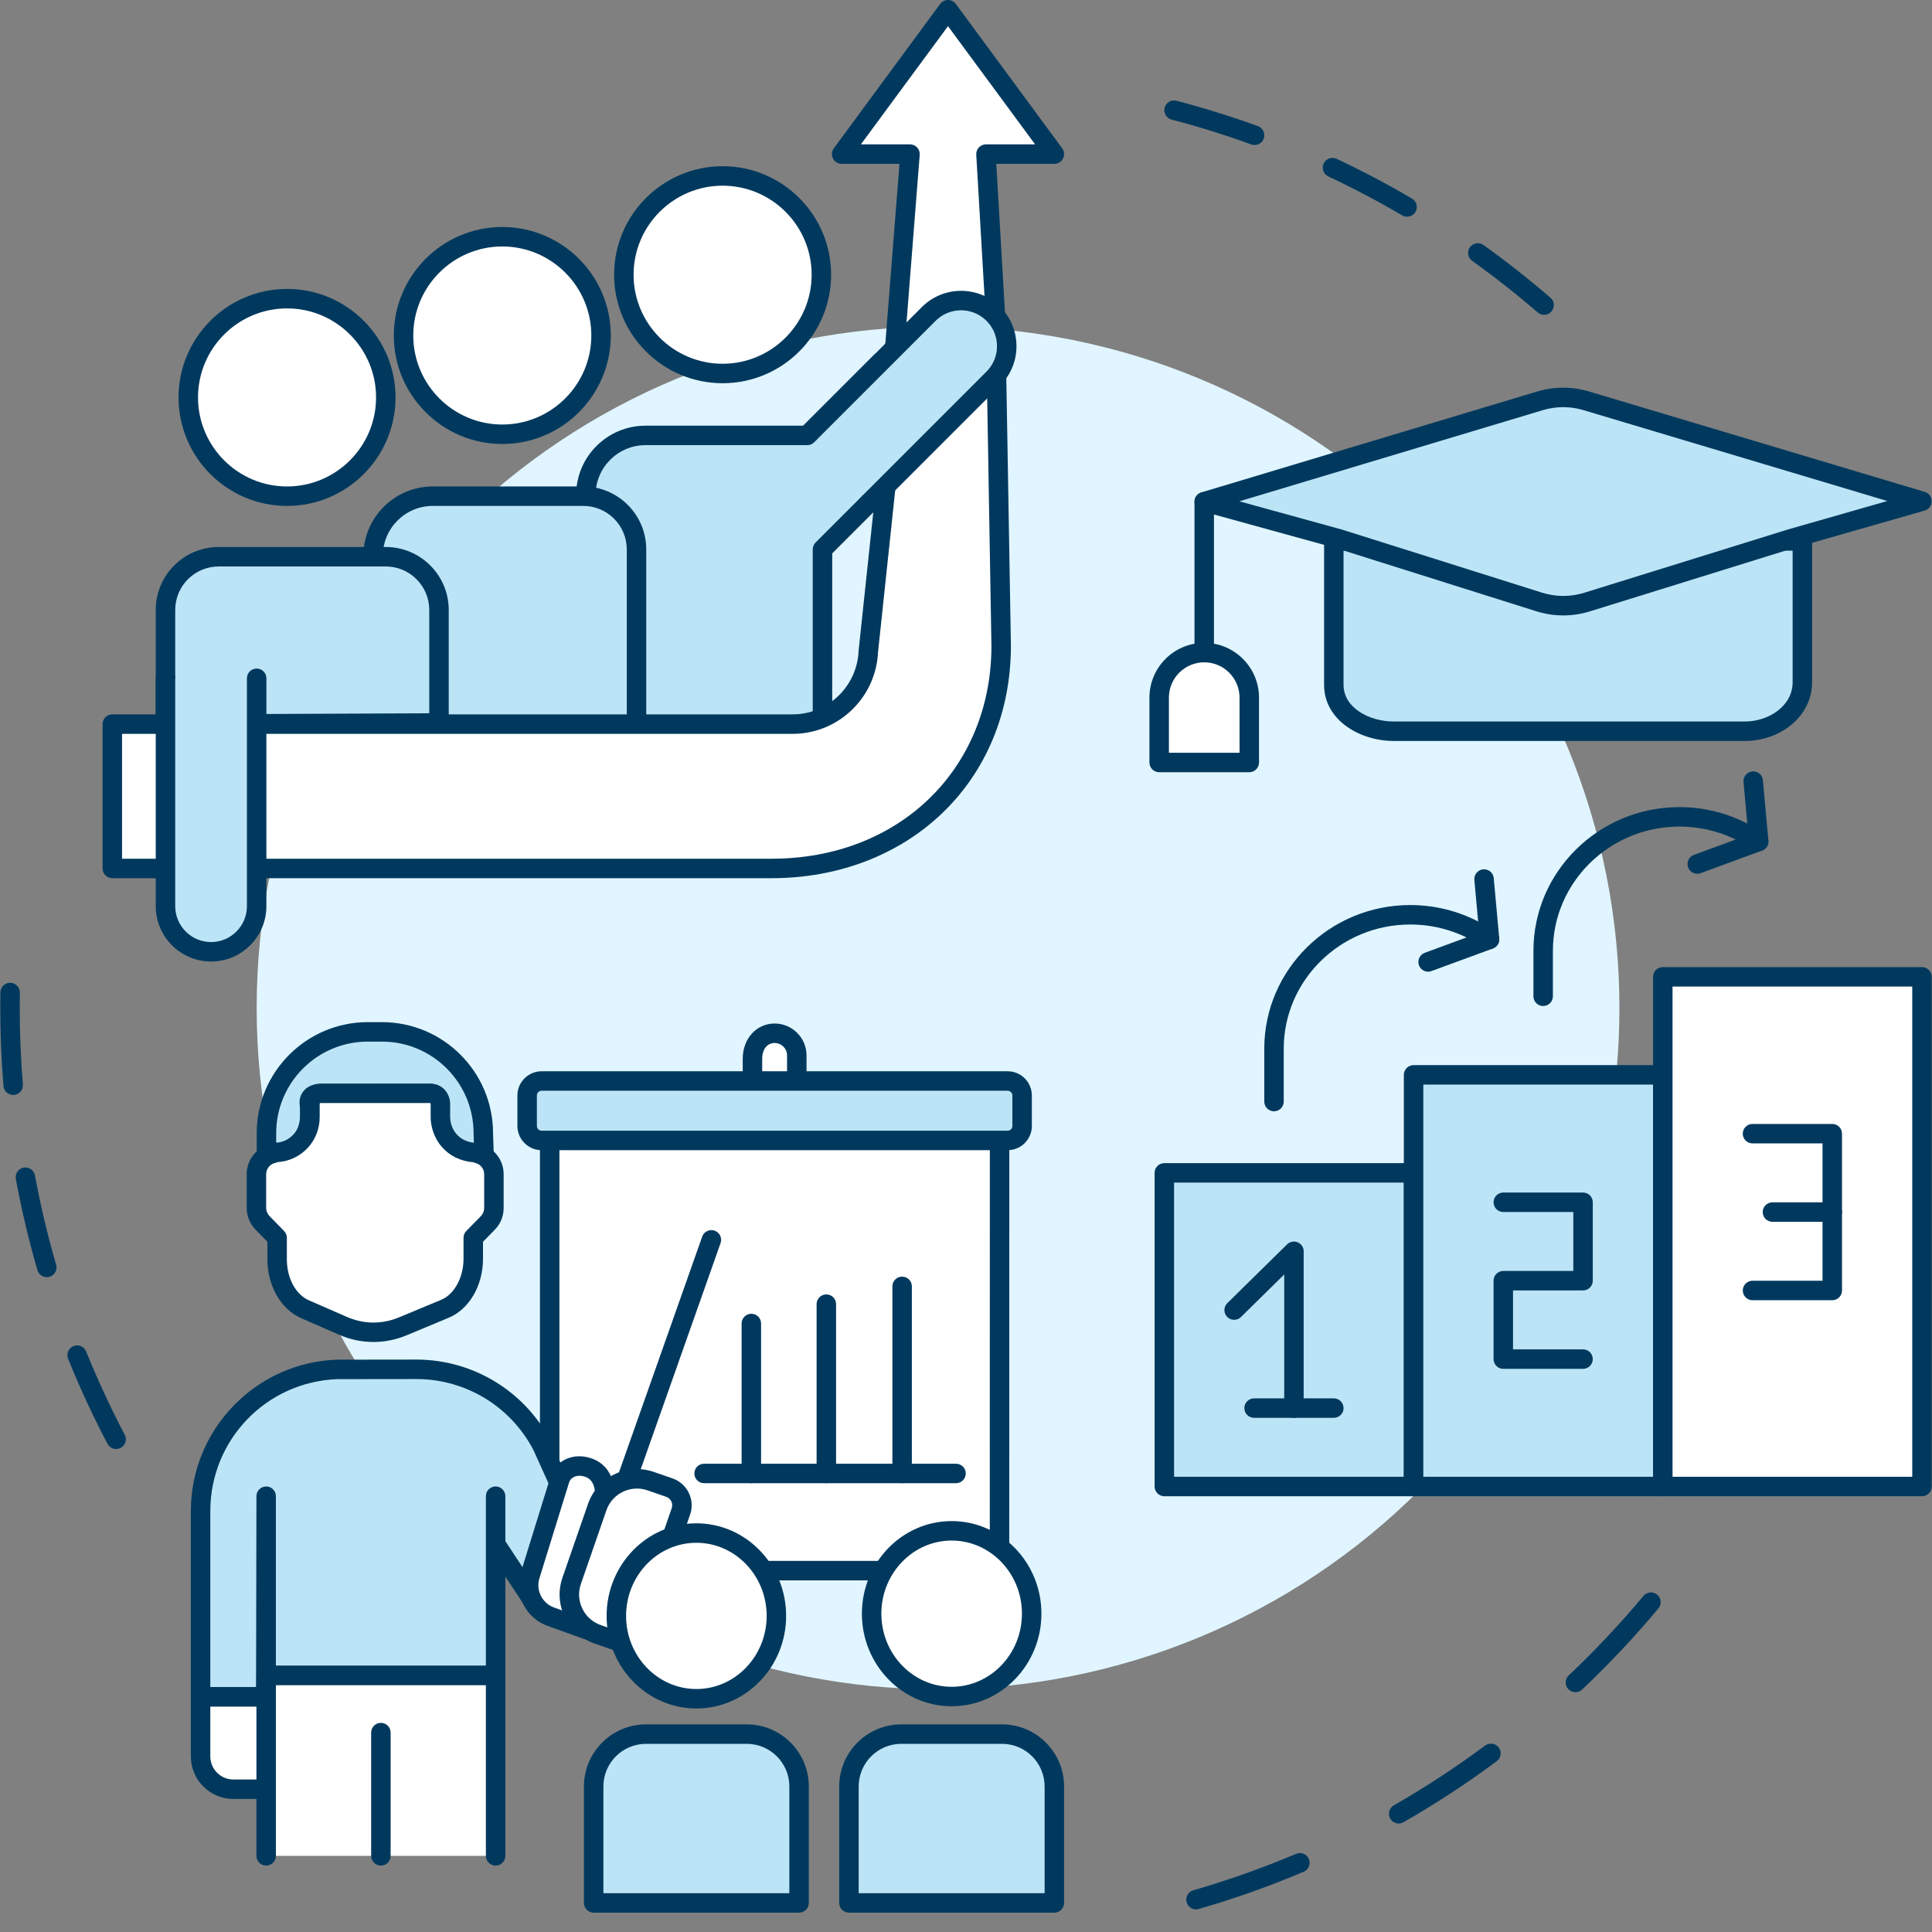 <?xml version="1.0" encoding="UTF-8"?> <svg xmlns="http://www.w3.org/2000/svg" xmlns:xlink="http://www.w3.org/1999/xlink" width="1080" zoomAndPan="magnify" viewBox="0 0 810 810" height="1080" preserveAspectRatio="xMidYMid meet" version="1.0"><rect x="0" y="0" width="810" height="810" fill="#808080" stroke="none"/><defs><clipPath id="6b095dd24c"><path d="M 351 722 L 447 722 L 447 801.75 L 351 801.75 Z M 351 722 " clip-rule="nonzero"></path></clipPath><clipPath id="0653a4ea26"><path d="M 244 722 L 340 722 L 340 801.75 L 244 801.75 Z M 244 722 " clip-rule="nonzero"></path></clipPath></defs><path fill="#01395e" d="M 48.691 607.508 C 47.223 607.508 45.805 606.715 45.074 605.328 C 38.996 593.766 33.434 581.766 28.551 569.668 C 27.707 567.574 28.719 565.195 30.809 564.355 C 32.898 563.508 35.277 564.52 36.121 566.609 C 40.902 578.457 46.348 590.207 52.301 601.527 C 53.352 603.523 52.582 605.992 50.59 607.039 C 49.984 607.359 49.332 607.508 48.691 607.508 Z M 19.609 535.469 C 17.84 535.469 16.211 534.309 15.691 532.527 C 12.051 519.996 9.004 507.129 6.637 494.281 C 6.227 492.066 7.695 489.938 9.91 489.527 C 12.129 489.121 14.258 490.586 14.664 492.805 C 16.98 505.383 19.965 517.98 23.531 530.246 C 24.16 532.41 22.918 534.676 20.75 535.305 C 20.371 535.418 19.988 535.469 19.609 535.469 Z M 5.52 459.074 C 3.418 459.074 1.633 457.461 1.457 455.328 C 0.566 444.508 0.113 433.492 0.113 422.582 C 0.113 420.414 0.129 418.215 0.164 416.051 C 0.203 413.797 2.047 412 4.312 412.035 C 6.566 412.07 8.363 413.93 8.328 416.184 C 8.293 418.305 8.277 420.457 8.277 422.582 C 8.277 433.27 8.719 444.059 9.594 454.656 C 9.777 456.902 8.105 458.875 5.859 459.062 C 5.746 459.07 5.633 459.074 5.52 459.074 Z M 5.52 459.074 " fill-opacity="1" fill-rule="nonzero"></path><path fill="#01395e" d="M 501.418 800.523 C 499.648 800.523 498.016 799.359 497.5 797.574 C 496.875 795.406 498.121 793.145 500.289 792.52 C 514.891 788.301 529.395 783.156 543.398 777.223 C 545.473 776.34 547.867 777.312 548.746 779.387 C 549.625 781.461 548.656 783.859 546.582 784.738 C 532.281 790.801 517.469 796.055 502.551 800.363 C 502.176 800.473 501.793 800.523 501.418 800.523 Z M 586.406 764.512 C 584.992 764.512 583.613 763.777 582.859 762.461 C 581.738 760.504 582.418 758.008 584.371 756.891 C 597.555 749.34 610.43 740.91 622.648 731.832 C 624.457 730.488 627.016 730.867 628.359 732.676 C 629.703 734.484 629.328 737.043 627.516 738.387 C 615.043 747.652 601.891 756.262 588.43 763.973 C 587.793 764.34 587.094 764.512 586.406 764.512 Z M 660.5 709.473 C 659.414 709.473 658.336 709.047 657.531 708.195 C 655.984 706.559 656.055 703.973 657.695 702.426 C 668.746 691.98 679.289 680.762 689.031 669.09 C 690.473 667.359 693.047 667.125 694.781 668.57 C 696.512 670.016 696.742 672.59 695.297 674.32 C 685.352 686.238 674.586 697.691 663.301 708.359 C 662.512 709.105 661.504 709.473 660.5 709.473 Z M 660.5 709.473 " fill-opacity="1" fill-rule="nonzero"></path><path fill="#01395e" d="M 647.371 131.996 C 646.426 131.996 645.48 131.668 644.707 131.004 C 635.906 123.406 626.652 116.125 617.207 109.359 C 615.375 108.047 614.953 105.496 616.266 103.664 C 617.578 101.832 620.129 101.41 621.961 102.723 C 631.605 109.629 641.055 117.066 650.043 124.824 C 651.746 126.297 651.938 128.871 650.465 130.578 C 649.656 131.516 648.52 131.996 647.371 131.996 Z M 589.926 90.855 C 589.223 90.855 588.512 90.676 587.863 90.293 C 577.836 84.41 567.418 78.918 556.91 73.977 C 554.867 73.016 553.992 70.586 554.953 68.547 C 555.91 66.504 558.344 65.629 560.383 66.59 C 571.117 71.637 581.754 77.242 591.996 83.254 C 593.941 84.395 594.59 86.895 593.449 88.84 C 592.691 90.137 591.328 90.855 589.926 90.855 Z M 525.988 60.797 C 525.527 60.797 525.055 60.715 524.594 60.551 C 513.672 56.586 502.434 53.082 491.191 50.137 C 489.008 49.562 487.707 47.332 488.277 45.152 C 488.848 42.969 491.082 41.668 493.262 42.238 C 504.742 45.246 516.223 48.828 527.379 52.875 C 529.5 53.645 530.594 55.984 529.824 58.105 C 529.223 59.766 527.656 60.797 525.988 60.797 Z M 525.988 60.797 " fill-opacity="1" fill-rule="nonzero"></path><path fill="#e0f5ff" d="M 678.953 422.582 C 678.953 427.254 678.84 431.93 678.609 436.598 C 678.379 441.266 678.035 445.93 677.578 450.582 C 677.121 455.234 676.547 459.871 675.859 464.496 C 675.176 469.121 674.375 473.727 673.465 478.312 C 672.551 482.898 671.527 487.457 670.391 491.992 C 669.254 496.527 668.008 501.031 666.652 505.508 C 665.293 509.98 663.828 514.418 662.254 518.82 C 660.68 523.223 658.996 527.582 657.207 531.902 C 655.418 536.223 653.523 540.496 651.523 544.723 C 649.527 548.949 647.426 553.121 645.223 557.246 C 643.016 561.367 640.715 565.434 638.309 569.445 C 635.906 573.457 633.406 577.402 630.809 581.293 C 628.211 585.18 625.52 589 622.734 592.754 C 619.949 596.512 617.074 600.195 614.109 603.809 C 611.141 607.422 608.09 610.961 604.949 614.426 C 601.809 617.891 598.586 621.277 595.281 624.582 C 591.977 627.887 588.59 631.109 585.125 634.25 C 581.66 637.391 578.121 640.441 574.508 643.41 C 570.895 646.375 567.211 649.25 563.457 652.035 C 559.699 654.82 555.879 657.512 551.992 660.109 C 548.105 662.707 544.156 665.207 540.145 667.609 C 536.137 670.012 532.07 672.316 527.945 674.52 C 523.82 676.727 519.648 678.828 515.422 680.824 C 511.195 682.824 506.922 684.719 502.602 686.508 C 498.281 688.297 493.922 689.98 489.52 691.555 C 485.117 693.129 480.68 694.594 476.207 695.953 C 471.734 697.309 467.227 698.555 462.691 699.691 C 458.156 700.828 453.598 701.852 449.012 702.766 C 444.426 703.676 439.82 704.477 435.195 705.16 C 430.574 705.848 425.934 706.418 421.281 706.879 C 416.629 707.336 411.969 707.68 407.297 707.91 C 402.629 708.137 397.957 708.254 393.281 708.254 C 388.605 708.254 383.934 708.137 379.262 707.91 C 374.594 707.68 369.934 707.336 365.277 706.879 C 360.625 706.418 355.988 705.848 351.363 705.16 C 346.738 704.477 342.133 703.676 337.547 702.766 C 332.961 701.852 328.402 700.828 323.867 699.691 C 319.332 698.555 314.828 697.309 310.355 695.953 C 305.879 694.594 301.441 693.129 297.039 691.555 C 292.637 689.98 288.277 688.297 283.957 686.508 C 279.637 684.719 275.367 682.824 271.141 680.824 C 266.914 678.828 262.738 676.727 258.613 674.52 C 254.492 672.316 250.426 670.012 246.414 667.609 C 242.406 665.207 238.457 662.707 234.57 660.109 C 230.68 657.512 226.859 654.82 223.105 652.035 C 219.352 649.25 215.664 646.375 212.051 643.41 C 208.438 640.441 204.898 637.391 201.434 634.25 C 197.969 631.109 194.586 627.887 191.277 624.582 C 187.973 621.277 184.75 617.891 181.609 614.426 C 178.473 610.961 175.418 607.422 172.453 603.809 C 169.484 600.195 166.609 596.512 163.824 592.754 C 161.039 589 158.348 585.18 155.75 581.293 C 153.152 577.402 150.652 573.457 148.25 569.445 C 145.848 565.434 143.543 561.367 141.34 557.246 C 139.137 553.121 137.035 548.949 135.035 544.723 C 133.035 540.496 131.141 536.223 129.352 531.902 C 127.562 527.582 125.883 523.223 124.305 518.82 C 122.73 514.418 121.266 509.98 119.906 505.508 C 118.551 501.031 117.305 496.527 116.168 491.992 C 115.031 487.457 114.008 482.898 113.098 478.312 C 112.184 473.727 111.387 469.121 110.699 464.496 C 110.012 459.871 109.441 455.234 108.984 450.582 C 108.523 445.93 108.18 441.266 107.953 436.598 C 107.723 431.93 107.605 427.254 107.605 422.582 C 107.605 417.906 107.723 413.23 107.953 408.562 C 108.18 403.895 108.523 399.23 108.984 394.578 C 109.441 389.926 110.012 385.289 110.699 380.664 C 111.387 376.039 112.184 371.434 113.098 366.848 C 114.008 362.262 115.031 357.703 116.168 353.168 C 117.305 348.633 118.551 344.129 119.906 339.652 C 121.266 335.18 122.73 330.742 124.305 326.34 C 125.883 321.938 127.562 317.578 129.352 313.258 C 131.141 308.938 133.035 304.664 135.035 300.438 C 137.035 296.211 139.137 292.039 141.34 287.914 C 143.543 283.793 145.848 279.727 148.25 275.715 C 150.652 271.703 153.152 267.758 155.75 263.867 C 158.348 259.98 161.039 256.16 163.824 252.406 C 166.609 248.648 169.484 244.965 172.453 241.352 C 175.418 237.738 178.473 234.199 181.609 230.734 C 184.75 227.27 187.973 223.883 191.277 220.578 C 194.586 217.273 197.969 214.051 201.434 210.91 C 204.898 207.77 208.438 204.719 212.051 201.75 C 215.664 198.785 219.352 195.91 223.105 193.125 C 226.859 190.34 230.68 187.648 234.57 185.051 C 238.457 182.453 242.406 179.953 246.414 177.551 C 250.426 175.148 254.492 172.844 258.613 170.641 C 262.738 168.434 266.914 166.332 271.141 164.336 C 275.367 162.336 279.637 160.441 283.957 158.652 C 288.277 156.863 292.637 155.18 297.039 153.605 C 301.441 152.031 305.879 150.566 310.355 149.207 C 314.828 147.852 319.332 146.605 323.867 145.469 C 328.402 144.332 332.961 143.309 337.547 142.395 C 342.133 141.484 346.738 140.684 351.363 140 C 355.988 139.312 360.625 138.742 365.277 138.281 C 369.934 137.824 374.594 137.48 379.262 137.25 C 383.934 137.023 388.605 136.906 393.281 136.906 C 397.957 136.906 402.629 137.023 407.297 137.25 C 411.969 137.48 416.629 137.824 421.281 138.281 C 425.934 138.742 430.574 139.312 435.195 140 C 439.82 140.684 444.426 141.484 449.012 142.395 C 453.598 143.309 458.156 144.332 462.691 145.469 C 467.227 146.605 471.734 147.852 476.207 149.207 C 480.68 150.566 485.117 152.031 489.52 153.605 C 493.922 155.18 498.281 156.863 502.602 158.652 C 506.922 160.441 511.195 162.336 515.422 164.336 C 519.648 166.332 523.82 168.434 527.945 170.641 C 532.07 172.844 536.137 175.148 540.145 177.551 C 544.156 179.953 548.105 182.453 551.992 185.051 C 555.879 187.648 559.699 190.34 563.457 193.125 C 567.211 195.91 570.895 198.785 574.508 201.75 C 578.121 204.719 581.66 207.77 585.125 210.91 C 588.59 214.051 591.977 217.273 595.281 220.578 C 598.586 223.883 601.809 227.27 604.949 230.734 C 608.09 234.199 611.141 237.738 614.109 241.352 C 617.074 244.965 619.949 248.648 622.734 252.406 C 625.52 256.16 628.211 259.98 630.809 263.867 C 633.406 267.758 635.906 271.703 638.309 275.715 C 640.715 279.727 643.016 283.793 645.223 287.914 C 647.426 292.039 649.527 296.211 651.523 300.438 C 653.523 304.664 655.418 308.938 657.207 313.258 C 658.996 317.578 660.68 321.938 662.254 326.34 C 663.828 330.742 665.293 335.18 666.652 339.652 C 668.008 344.129 669.254 348.633 670.391 353.168 C 671.527 357.703 672.551 362.262 673.465 366.848 C 674.375 371.434 675.176 376.039 675.859 380.664 C 676.547 385.289 677.121 389.926 677.578 394.578 C 678.035 399.23 678.379 403.895 678.609 408.562 C 678.84 413.23 678.953 417.906 678.953 422.582 Z M 678.953 422.582 " fill-opacity="1" fill-rule="nonzero"></path><path fill="#ffffff" d="M 334.059 453.211 L 334.059 442.488 C 334.059 437.355 329.898 433.195 324.766 433.195 C 319.633 433.195 315.473 437.355 315.473 443.879 L 315.473 453.211 Z M 334.059 453.211 " fill-opacity="1" fill-rule="nonzero"></path><path fill="#01395e" d="M 334.059 457.297 C 331.805 457.297 329.977 455.469 329.977 453.215 L 329.977 442.488 C 329.977 439.617 327.641 437.277 324.766 437.277 C 321.648 437.277 319.555 439.93 319.555 443.879 L 319.555 453.215 C 319.555 455.469 317.727 457.297 315.473 457.297 C 313.219 457.297 311.391 455.469 311.391 453.215 L 311.391 443.879 C 311.391 435.461 317.141 429.113 324.766 429.113 C 332.141 429.113 338.141 435.113 338.141 442.488 L 338.141 453.215 C 338.141 455.469 336.312 457.297 334.059 457.297 Z M 334.059 457.297 " fill-opacity="1" fill-rule="nonzero"></path><path fill="#ffffff" d="M 230.457 478.137 L 230.457 637.543 L 232.699 658.488 L 408.938 658.488 C 414.523 658.488 419.047 653.961 419.051 648.379 L 419.078 478.137 Z M 230.457 478.137 " fill-opacity="1" fill-rule="nonzero"></path><path fill="#01395e" d="M 408.938 662.57 L 232.699 662.57 C 230.613 662.57 228.863 660.996 228.641 658.922 L 226.398 637.977 C 226.383 637.832 226.375 637.688 226.375 637.543 L 226.375 478.137 C 226.375 475.883 228.203 474.055 230.457 474.055 C 232.711 474.055 234.539 475.883 234.539 478.137 L 234.539 637.324 L 236.367 654.406 L 408.938 654.406 C 412.262 654.406 414.969 651.703 414.969 648.379 L 414.996 478.137 C 414.996 475.883 416.824 474.055 419.078 474.055 C 421.332 474.055 423.16 475.883 423.16 478.137 L 423.133 648.379 C 423.129 656.203 416.762 662.57 408.938 662.57 Z M 408.938 662.57 " fill-opacity="1" fill-rule="nonzero"></path><path fill="#bce4f7" d="M 422.461 478.137 L 227.074 478.137 C 223.723 478.137 221.008 475.418 221.008 472.07 L 221.008 459.281 C 221.008 455.93 223.723 453.215 227.074 453.215 L 422.461 453.215 C 425.809 453.215 428.527 455.93 428.527 459.281 L 428.527 472.07 C 428.527 475.418 425.809 478.137 422.461 478.137 Z M 422.461 478.137 " fill-opacity="1" fill-rule="nonzero"></path><path fill="#01395e" d="M 422.461 482.219 L 227.074 482.219 C 221.477 482.219 216.926 477.664 216.926 472.07 L 216.926 459.281 C 216.926 453.684 221.477 449.133 227.074 449.133 L 422.461 449.133 C 428.055 449.133 432.609 453.684 432.609 459.281 L 432.609 472.07 C 432.609 477.664 428.055 482.219 422.461 482.219 Z M 227.074 457.297 C 225.98 457.297 225.09 458.184 225.09 459.281 L 225.09 472.07 C 225.09 473.164 225.98 474.055 227.074 474.055 L 422.461 474.055 C 423.555 474.055 424.445 473.164 424.445 472.07 L 424.445 459.281 C 424.445 458.184 423.555 457.297 422.461 457.297 Z M 227.074 457.297 " fill-opacity="1" fill-rule="nonzero"></path><path fill="#bce4f7" d="M 111.59 627.285 L 111.59 702.453 L 207.789 702.453 L 207.789 627.285 L 207.789 647.348 L 225.211 673.816 L 239.367 632.594 C 239.367 632.594 231.988 616.66 227.25 606.008 C 217.383 587.18 197.73 574.289 175.047 574.09 L 141.195 574.133 C 109.445 575.391 84.094 601.523 84.094 633.582 L 84.094 711.383 L 111.43 711.383 Z M 111.59 627.285 " fill-opacity="1" fill-rule="nonzero"></path><path fill="#01395e" d="M 111.43 715.465 L 84.094 715.465 C 81.84 715.465 80.012 713.641 80.012 711.383 L 80.012 633.582 C 80.012 617.043 86.328 601.379 97.801 589.477 C 109.238 577.602 124.59 570.707 141.031 570.055 C 141.086 570.055 141.137 570.051 141.188 570.051 L 175.043 570.008 C 175.055 570.008 175.07 570.008 175.086 570.008 C 198.574 570.215 219.949 583.281 230.863 604.113 C 230.902 604.191 230.941 604.27 230.977 604.348 C 235.652 614.848 242.996 630.719 243.07 630.879 C 243.512 631.836 243.566 632.922 243.227 633.918 L 229.07 675.141 C 228.566 676.613 227.266 677.672 225.723 677.863 C 224.18 678.059 222.656 677.359 221.801 676.059 L 211.871 660.973 L 211.871 702.453 C 211.871 704.707 210.043 706.535 207.789 706.535 L 115.52 706.535 L 115.512 711.391 C 115.508 713.645 113.68 715.465 111.43 715.465 Z M 88.176 707.301 L 107.355 707.301 L 107.508 627.277 C 107.512 625.027 109.34 623.203 111.59 623.203 C 111.594 623.203 111.594 623.203 111.594 623.203 C 113.848 623.207 115.672 625.035 115.672 627.285 L 115.672 698.371 L 203.707 698.371 L 203.707 627.285 C 203.707 625.031 205.535 623.203 207.789 623.203 C 210.043 623.203 211.871 625.031 211.871 627.285 L 211.871 646.125 L 224.051 664.629 L 234.973 632.82 C 233.035 628.621 227.426 616.441 223.574 607.789 C 214.043 589.703 195.457 578.359 175.031 578.172 L 141.277 578.215 C 111.496 579.434 88.176 603.738 88.176 633.582 Z M 88.176 707.301 " fill-opacity="1" fill-rule="nonzero"></path><path fill="#ffffff" d="M 111.59 702.453 L 207.789 702.453 L 207.789 778.082 L 111.59 778.082 Z M 111.59 702.453 " fill-opacity="1" fill-rule="nonzero"></path><path fill="#01395e" d="M 207.789 782.164 C 205.535 782.164 203.707 780.336 203.707 778.082 L 203.707 706.535 L 115.672 706.535 L 115.672 778.082 C 115.672 780.336 113.848 782.164 111.59 782.164 C 109.336 782.164 107.512 780.336 107.512 778.082 L 107.512 702.453 C 107.512 700.199 109.336 698.371 111.59 698.371 L 207.789 698.371 C 210.043 698.371 211.871 700.199 211.871 702.453 L 211.871 778.082 C 211.871 780.336 210.043 782.164 207.789 782.164 Z M 207.789 782.164 " fill-opacity="1" fill-rule="nonzero"></path><path fill="#ffffff" d="M 111.59 750.145 L 97.844 750.145 C 90.25 750.145 84.094 743.988 84.094 736.395 L 84.094 711.387 L 111.59 711.387 Z M 111.59 750.145 " fill-opacity="1" fill-rule="nonzero"></path><path fill="#01395e" d="M 111.59 754.227 L 97.844 754.227 C 88.012 754.227 80.012 746.227 80.012 736.395 L 80.012 711.387 C 80.012 709.129 81.84 707.305 84.094 707.305 L 111.59 707.305 C 113.844 707.305 115.672 709.129 115.672 711.387 L 115.672 750.145 C 115.672 752.398 113.844 754.227 111.59 754.227 Z M 88.176 715.465 L 88.176 736.395 C 88.176 741.727 92.512 746.062 97.844 746.062 L 107.508 746.062 L 107.508 715.465 Z M 88.176 715.465 " fill-opacity="1" fill-rule="nonzero"></path><path fill="#ffffff" d="M 253.484 624.801 C 252.934 619.844 250.457 615.988 245.121 614.867 C 240.609 613.918 236.043 615.969 234.68 620.371 L 222.242 660.512 C 220.07 667.676 223.898 675.281 230.941 677.812 L 244.539 682.699 C 244.539 682.699 255.008 687.223 258.074 680.434 Z M 253.484 624.801 " fill-opacity="1" fill-rule="nonzero"></path><path fill="#01395e" d="M 251.398 688.254 C 250.871 688.254 250.328 688.23 249.773 688.176 C 246.527 687.871 243.75 686.793 243.055 686.504 L 229.559 681.656 C 220.461 678.387 215.531 668.578 218.336 659.328 L 230.781 619.164 C 232.715 612.914 239.102 609.43 245.961 610.875 C 252.621 612.273 256.73 617.059 257.543 624.352 C 257.789 626.59 256.176 628.609 253.934 628.859 C 251.695 629.105 249.676 627.492 249.426 625.25 C 248.891 620.438 246.395 619.309 244.281 618.863 C 242.082 618.398 239.359 619.055 238.578 621.578 L 226.145 661.719 C 224.609 666.781 227.316 672.176 232.32 673.973 L 245.918 678.859 C 245.996 678.887 246.078 678.918 246.156 678.953 C 246.211 678.977 253.043 681.656 254.352 678.754 C 255.281 676.699 257.699 675.785 259.75 676.715 C 261.805 677.641 262.719 680.059 261.793 682.113 C 260.008 686.07 256.266 688.254 251.398 688.254 Z M 251.398 688.254 " fill-opacity="1" fill-rule="nonzero"></path><path fill="#01395e" d="M 262.309 625.719 C 261.855 625.719 261.398 625.645 260.949 625.484 C 258.824 624.734 257.707 622.402 258.457 620.277 L 294.402 518.449 C 295.152 516.324 297.484 515.207 299.613 515.957 C 301.738 516.707 302.852 519.039 302.102 521.164 L 266.156 622.996 C 265.566 624.672 263.988 625.719 262.309 625.719 Z M 262.309 625.719 " fill-opacity="1" fill-rule="nonzero"></path><path fill="#01395e" d="M 159.691 782.164 C 157.438 782.164 155.609 780.336 155.609 778.082 L 155.609 726.398 C 155.609 724.145 157.438 722.316 159.691 722.316 C 161.945 722.316 163.773 724.145 163.773 726.398 L 163.773 778.082 C 163.773 780.336 161.945 782.164 159.691 782.164 Z M 159.691 782.164 " fill-opacity="1" fill-rule="nonzero"></path><path fill="#01395e" d="M 111.59 715.465 L 84.094 715.465 C 81.84 715.465 80.012 713.641 80.012 711.383 C 80.012 709.129 81.84 707.301 84.094 707.301 L 111.59 707.301 C 113.848 707.301 115.672 709.129 115.672 711.383 C 115.672 713.641 113.848 715.465 111.59 715.465 Z M 111.59 715.465 " fill-opacity="1" fill-rule="nonzero"></path><path fill="#01395e" d="M 315.004 621.84 C 312.75 621.84 310.926 620.012 310.926 617.758 L 310.926 554.883 C 310.926 552.625 312.75 550.801 315.004 550.801 C 317.262 550.801 319.086 552.625 319.086 554.883 L 319.086 617.758 C 319.086 620.012 317.262 621.84 315.004 621.84 Z M 315.004 621.84 " fill-opacity="1" fill-rule="nonzero"></path><path fill="#01395e" d="M 346.445 621.84 C 344.191 621.84 342.363 620.012 342.363 617.758 L 342.363 546.773 C 342.363 544.52 344.191 542.691 346.445 542.691 C 348.703 542.691 350.527 544.52 350.527 546.773 L 350.527 617.758 C 350.527 620.012 348.703 621.84 346.445 621.84 Z M 346.445 621.84 " fill-opacity="1" fill-rule="nonzero"></path><path fill="#01395e" d="M 378.219 621.84 C 375.965 621.84 374.137 620.012 374.137 617.758 L 374.137 539.32 C 374.137 537.062 375.965 535.238 378.219 535.238 C 380.473 535.238 382.301 537.062 382.301 539.32 L 382.301 617.758 C 382.301 620.012 380.473 621.84 378.219 621.84 Z M 378.219 621.84 " fill-opacity="1" fill-rule="nonzero"></path><path fill="#01395e" d="M 400.816 621.84 L 295.199 621.84 C 292.941 621.84 291.117 620.012 291.117 617.758 C 291.117 615.504 292.941 613.676 295.199 613.676 L 400.816 613.676 C 403.07 613.676 404.898 615.504 404.898 617.758 C 404.898 620.012 403.07 621.84 400.816 621.84 Z M 400.816 621.84 " fill-opacity="1" fill-rule="nonzero"></path><path fill="#bce4f7" d="M 111.715 485.047 C 111.715 485.047 113.387 484.141 114.969 483.891 C 117.992 483.41 120.965 482.508 123.445 480.711 C 127.906 477.484 130.836 473.188 129.656 462.254 C 129.617 460.34 131.141 458.754 133.059 458.746 L 180.832 458.527 C 182.613 458.52 184.094 459.875 184.266 461.648 C 184.734 466.473 182.969 474.93 190.109 480.543 C 192.559 482.469 195.602 483.375 198.688 483.812 C 200.332 484.043 201.508 483.285 202.949 484.727 L 202.625 475.082 C 202.625 451.633 183.617 432.621 160.164 432.621 L 154.176 432.621 C 130.727 432.621 111.715 451.633 111.715 475.082 Z M 111.715 485.047 " fill-opacity="1" fill-rule="nonzero"></path><path fill="#01395e" d="M 111.723 489.121 C 110.992 489.121 110.266 488.926 109.621 488.539 C 108.391 487.805 107.633 486.48 107.633 485.047 L 107.633 475.082 C 107.633 449.418 128.512 428.539 154.176 428.539 L 160.164 428.539 C 185.805 428.539 206.672 449.379 206.711 475.012 L 207.031 484.59 C 207.086 486.262 206.113 487.801 204.574 488.469 C 203.176 489.078 201.566 488.848 200.395 487.91 C 200.379 487.91 200.359 487.91 200.344 487.91 C 199.789 487.941 199.027 487.98 198.117 487.852 C 193.754 487.234 190.312 485.895 187.59 483.754 C 180.332 478.047 180.305 470.172 180.285 464.961 C 180.281 464.109 180.281 463.297 180.242 462.609 L 133.812 462.824 C 134.742 473.09 132.395 479.273 125.836 484.02 C 123.121 485.984 119.777 487.262 115.609 487.922 C 115.016 488.016 114.105 488.398 113.648 488.641 C 113.043 488.961 112.383 489.121 111.723 489.121 Z M 180.852 454.445 C 184.738 454.445 187.949 457.363 188.328 461.254 C 188.441 462.414 188.445 463.637 188.449 464.934 C 188.465 469.426 188.48 474.07 192.633 477.336 C 194.09 478.48 196.078 479.25 198.695 479.684 L 198.547 475.219 C 198.547 475.172 198.547 475.129 198.547 475.082 C 198.547 453.918 181.328 436.703 160.164 436.703 L 154.176 436.703 C 133.016 436.703 115.797 453.918 115.797 475.082 L 115.797 479.582 C 117.965 479.105 119.691 478.387 121.051 477.406 C 124.047 475.234 126.652 472.477 125.598 462.691 C 125.582 462.574 125.574 462.453 125.574 462.336 C 125.531 460.301 126.293 458.379 127.711 456.926 C 129.125 455.477 131.016 454.672 133.039 454.664 L 180.812 454.445 C 180.828 454.445 180.84 454.445 180.852 454.445 Z M 180.852 454.445 " fill-opacity="1" fill-rule="nonzero"></path><path fill="#ffffff" d="M 199.051 483.207 C 196.602 483.09 192.406 482.316 188.969 478.859 C 184.82 474.688 184.641 469.508 184.641 468.418 L 184.641 462.824 C 184.641 460.375 182.645 458.379 180.172 458.379 L 134.41 458.379 C 131.941 458.379 129.945 460.375 129.945 462.824 L 129.945 468.418 C 129.945 476.387 123.617 482.891 115.711 483.168 L 113.754 483.781 C 110.039 484.965 107.508 488.406 107.508 492.301 L 107.508 506.434 C 107.508 508.766 108.438 511.02 110.078 512.699 L 116.184 518.969 L 116.184 528.02 C 116.184 537.449 120.871 545.809 127.809 548.875 L 143.562 555.754 C 151.785 559.41 160.742 559.488 169.023 556.012 L 186.539 548.715 C 193.613 545.77 198.418 537.309 198.418 527.781 L 198.418 518.945 L 204.523 512.719 C 206.168 511.039 207.074 508.785 207.074 506.453 L 207.074 492.32 C 207.074 488.426 204.566 484.965 200.848 483.781 Z M 199.051 483.207 " fill-opacity="1" fill-rule="nonzero"></path><path fill="#01395e" d="M 156.582 562.633 C 151.602 562.633 146.625 561.582 141.906 559.484 L 126.176 552.617 C 117.754 548.895 112.102 539.016 112.102 528.02 L 112.102 520.629 L 107.152 515.551 C 104.75 513.09 103.426 509.852 103.426 506.434 L 103.426 492.301 C 103.426 486.609 107.078 481.625 112.516 479.891 L 114.488 479.273 C 114.84 479.16 115.203 479.098 115.57 479.086 C 121.34 478.887 125.863 474.199 125.863 468.418 L 125.863 462.824 C 125.863 458.121 129.695 454.297 134.41 454.297 L 180.172 454.297 C 184.887 454.297 188.723 458.121 188.723 462.824 L 188.723 468.418 C 188.723 469.156 188.871 472.973 191.863 475.977 C 194.406 478.535 197.578 479.051 199.246 479.129 C 199.602 479.145 199.953 479.211 200.293 479.316 L 202.09 479.891 C 207.512 481.621 211.156 486.613 211.156 492.32 L 211.156 506.453 C 211.156 509.887 209.84 513.125 207.441 515.574 L 202.5 520.613 L 202.5 527.781 C 202.5 538.973 196.715 548.902 188.105 552.484 L 170.594 559.777 C 166.066 561.68 161.32 562.633 156.582 562.633 Z M 116.438 487.215 L 114.977 487.676 C 112.957 488.32 111.59 490.18 111.59 492.301 L 111.59 506.434 C 111.59 507.688 112.102 508.934 112.996 509.848 L 119.109 516.117 C 119.852 516.879 120.266 517.902 120.266 518.969 L 120.266 528.02 C 120.266 535.832 123.961 542.715 129.457 545.141 L 145.195 552.012 C 152.453 555.238 160.137 555.316 167.441 552.246 L 184.969 544.949 C 190.484 542.652 194.336 535.594 194.336 527.781 L 194.336 518.945 C 194.336 517.879 194.754 516.852 195.504 516.09 L 201.613 509.859 C 202.504 508.953 202.992 507.738 202.992 506.453 L 202.992 492.32 C 202.992 490.184 201.633 488.316 199.609 487.672 L 198.289 487.246 C 195.328 487.02 190.277 485.961 186.074 481.734 C 180.957 476.59 180.559 470.242 180.559 468.418 L 180.559 462.824 C 180.559 462.625 180.387 462.461 180.176 462.461 L 134.41 462.461 C 134.199 462.461 134.027 462.625 134.027 462.824 L 134.027 468.418 C 134.027 478.426 126.348 486.57 116.438 487.215 Z M 116.438 487.215 " fill-opacity="1" fill-rule="nonzero"></path><path fill="#ffffff" d="M 250.574 685.195 L 258.391 687.902 C 262.477 689.316 266.938 687.152 268.352 683.07 L 285.477 633.652 C 286.895 629.566 284.73 625.109 280.645 623.691 L 272.828 620.984 C 263.621 617.793 253.57 622.672 250.379 631.879 L 239.684 662.742 C 236.492 671.953 241.367 682.004 250.574 685.195 Z M 250.574 685.195 " fill-opacity="1" fill-rule="nonzero"></path><path fill="#01395e" d="M 260.945 692.418 C 259.652 692.418 258.34 692.207 257.055 691.758 L 249.238 689.051 C 243.754 687.148 239.34 683.227 236.809 678.008 C 234.273 672.785 233.926 666.891 235.824 661.406 L 246.523 630.539 C 250.445 619.223 262.848 613.203 274.164 617.125 L 281.98 619.836 C 288.188 621.984 291.484 628.785 289.336 634.988 L 272.207 684.406 C 270.504 689.324 265.879 692.418 260.945 692.418 Z M 267.062 624.09 C 261.445 624.09 256.176 627.613 254.234 633.215 L 243.539 664.082 C 242.352 667.504 242.57 671.184 244.152 674.441 C 245.734 677.703 248.488 680.148 251.914 681.336 L 259.727 684.047 C 261.68 684.723 263.816 683.684 264.496 681.73 L 281.621 632.316 C 282.297 630.363 281.258 628.227 279.309 627.551 L 271.492 624.84 C 270.027 624.332 268.531 624.09 267.062 624.09 Z M 267.062 624.09 " fill-opacity="1" fill-rule="nonzero"></path><path fill="#ffffff" d="M 432.535 676.543 C 432.535 677.68 432.48 678.812 432.375 679.945 C 432.266 681.078 432.105 682.203 431.891 683.316 C 431.676 684.434 431.41 685.535 431.09 686.625 C 430.773 687.715 430.402 688.781 429.98 689.836 C 429.562 690.887 429.094 691.914 428.574 692.914 C 428.055 693.918 427.492 694.895 426.883 695.84 C 426.27 696.785 425.617 697.699 424.918 698.578 C 424.223 699.457 423.484 700.301 422.707 701.105 C 421.934 701.906 421.117 702.672 420.27 703.395 C 419.418 704.113 418.539 704.793 417.625 705.422 C 416.711 706.055 415.77 706.641 414.801 707.176 C 413.832 707.711 412.84 708.199 411.824 708.633 C 410.809 709.07 409.773 709.453 408.723 709.781 C 407.672 710.113 406.605 710.387 405.531 710.609 C 404.453 710.832 403.367 711 402.273 711.109 C 401.18 711.223 400.082 711.277 398.984 711.277 C 397.887 711.277 396.789 711.223 395.695 711.109 C 394.602 711 393.516 710.832 392.438 710.609 C 391.359 710.387 390.297 710.113 389.246 709.781 C 388.191 709.453 387.16 709.07 386.145 708.633 C 385.129 708.199 384.137 707.711 383.168 707.176 C 382.199 706.641 381.258 706.055 380.344 705.422 C 379.43 704.793 378.547 704.113 377.699 703.395 C 376.848 702.672 376.035 701.906 375.258 701.105 C 374.48 700.301 373.746 699.457 373.047 698.578 C 372.352 697.699 371.695 696.785 371.086 695.84 C 370.477 694.895 369.91 693.918 369.395 692.914 C 368.875 691.914 368.406 690.887 367.984 689.836 C 367.566 688.781 367.195 687.715 366.875 686.625 C 366.559 685.535 366.289 684.434 366.078 683.316 C 365.863 682.203 365.703 681.078 365.594 679.945 C 365.484 678.812 365.434 677.68 365.434 676.543 C 365.434 675.402 365.484 674.27 365.594 673.137 C 365.703 672.004 365.863 670.879 366.078 669.766 C 366.289 668.648 366.559 667.547 366.875 666.457 C 367.195 665.367 367.566 664.301 367.984 663.246 C 368.406 662.195 368.875 661.168 369.395 660.168 C 369.91 659.164 370.477 658.188 371.086 657.242 C 371.695 656.297 372.352 655.383 373.047 654.504 C 373.746 653.625 374.48 652.781 375.258 651.977 C 376.035 651.176 376.848 650.41 377.699 649.688 C 378.547 648.969 379.43 648.289 380.344 647.66 C 381.258 647.027 382.199 646.441 383.168 645.906 C 384.137 645.371 385.129 644.883 386.145 644.449 C 387.16 644.012 388.191 643.629 389.246 643.301 C 390.297 642.969 391.359 642.695 392.438 642.473 C 393.516 642.25 394.602 642.082 395.695 641.973 C 396.789 641.859 397.887 641.805 398.984 641.805 C 400.082 641.805 401.18 641.859 402.273 641.973 C 403.367 642.082 404.453 642.25 405.531 642.473 C 406.605 642.695 407.672 642.969 408.723 643.301 C 409.773 643.629 410.809 644.012 411.824 644.449 C 412.84 644.883 413.832 645.371 414.801 645.906 C 415.77 646.441 416.711 647.027 417.625 647.66 C 418.539 648.289 419.418 648.969 420.27 649.688 C 421.117 650.41 421.934 651.176 422.707 651.977 C 423.484 652.781 424.223 653.625 424.918 654.504 C 425.617 655.383 426.27 656.297 426.883 657.242 C 427.492 658.188 428.055 659.164 428.574 660.168 C 429.094 661.168 429.562 662.195 429.98 663.246 C 430.402 664.301 430.773 665.367 431.09 666.457 C 431.41 667.547 431.676 668.648 431.891 669.766 C 432.105 670.879 432.266 672.004 432.375 673.137 C 432.48 674.27 432.535 675.402 432.535 676.543 Z M 432.535 676.543 " fill-opacity="1" fill-rule="nonzero"></path><path fill="#01395e" d="M 398.984 715.359 C 378.23 715.359 361.352 697.945 361.352 676.543 C 361.352 655.137 378.23 637.723 398.984 637.723 C 419.734 637.723 436.617 655.137 436.617 676.543 C 436.617 697.945 419.734 715.359 398.984 715.359 Z M 398.984 645.887 C 382.734 645.887 369.512 659.637 369.512 676.543 C 369.512 693.445 382.734 707.195 398.984 707.195 C 415.234 707.195 428.453 693.445 428.453 676.543 C 428.453 659.637 415.234 645.887 398.984 645.887 Z M 398.984 645.887 " fill-opacity="1" fill-rule="nonzero"></path><path fill="#ffffff" d="M 325.508 677.473 C 325.508 678.609 325.453 679.746 325.348 680.879 C 325.238 682.012 325.078 683.133 324.863 684.25 C 324.648 685.367 324.383 686.469 324.062 687.559 C 323.746 688.645 323.375 689.715 322.953 690.766 C 322.535 691.816 322.066 692.844 321.547 693.848 C 321.027 694.852 320.465 695.824 319.855 696.773 C 319.242 697.719 318.59 698.629 317.891 699.512 C 317.195 700.391 316.457 701.23 315.68 702.035 C 314.906 702.84 314.09 703.602 313.242 704.324 C 312.391 705.047 311.512 705.723 310.598 706.355 C 309.684 706.988 308.742 707.57 307.773 708.109 C 306.805 708.645 305.812 709.129 304.797 709.566 C 303.781 710 302.746 710.383 301.695 710.715 C 300.645 711.043 299.578 711.32 298.504 711.543 C 297.426 711.766 296.34 711.93 295.246 712.043 C 294.152 712.156 293.055 712.211 291.957 712.211 C 290.859 712.211 289.762 712.156 288.668 712.043 C 287.574 711.93 286.488 711.766 285.41 711.543 C 284.332 711.32 283.27 711.043 282.219 710.715 C 281.164 710.383 280.133 710 279.117 709.566 C 278.102 709.129 277.109 708.645 276.141 708.109 C 275.172 707.57 274.23 706.988 273.316 706.355 C 272.402 705.723 271.52 705.047 270.672 704.324 C 269.82 703.602 269.008 702.84 268.23 702.035 C 267.453 701.23 266.719 700.391 266.02 699.512 C 265.324 698.629 264.668 697.719 264.059 696.773 C 263.449 695.824 262.883 694.852 262.367 693.848 C 261.848 692.844 261.379 691.816 260.957 690.766 C 260.539 689.715 260.168 688.645 259.848 687.559 C 259.531 686.469 259.266 685.367 259.051 684.25 C 258.836 683.133 258.676 682.012 258.566 680.879 C 258.457 679.746 258.406 678.609 258.406 677.473 C 258.406 676.336 258.457 675.199 258.566 674.07 C 258.676 672.938 258.836 671.812 259.051 670.695 C 259.266 669.582 259.531 668.48 259.848 667.391 C 260.168 666.301 260.539 665.23 260.957 664.18 C 261.379 663.129 261.848 662.102 262.367 661.098 C 262.883 660.094 263.449 659.121 264.059 658.176 C 264.668 657.23 265.324 656.316 266.02 655.438 C 266.719 654.559 267.453 653.715 268.23 652.91 C 269.008 652.105 269.82 651.344 270.672 650.621 C 271.52 649.898 272.402 649.223 273.316 648.59 C 274.23 647.957 275.172 647.375 276.141 646.84 C 277.109 646.301 278.102 645.816 279.117 645.383 C 280.133 644.945 281.164 644.562 282.219 644.234 C 283.27 643.902 284.332 643.625 285.41 643.402 C 286.488 643.184 287.574 643.016 288.668 642.902 C 289.762 642.793 290.859 642.738 291.957 642.738 C 293.055 642.738 294.152 642.793 295.246 642.902 C 296.34 643.016 297.426 643.184 298.504 643.402 C 299.578 643.625 300.645 643.902 301.695 644.23 C 302.746 644.562 303.781 644.945 304.797 645.379 C 305.812 645.816 306.805 646.301 307.773 646.84 C 308.742 647.375 309.684 647.957 310.598 648.59 C 311.512 649.223 312.391 649.898 313.242 650.621 C 314.09 651.344 314.906 652.105 315.68 652.91 C 316.457 653.715 317.195 654.559 317.891 655.438 C 318.59 656.316 319.242 657.23 319.855 658.176 C 320.465 659.121 321.027 660.094 321.547 661.098 C 322.066 662.102 322.535 663.129 322.953 664.18 C 323.375 665.23 323.746 666.301 324.062 667.391 C 324.383 668.477 324.648 669.582 324.863 670.695 C 325.078 671.812 325.238 672.938 325.348 674.07 C 325.453 675.199 325.508 676.336 325.508 677.473 Z M 325.508 677.473 " fill-opacity="1" fill-rule="nonzero"></path><path fill="#01395e" d="M 291.957 716.293 C 271.207 716.293 254.324 698.879 254.324 677.473 C 254.324 656.07 271.207 638.656 291.957 638.656 C 312.707 638.656 329.59 656.07 329.59 677.473 C 329.59 698.879 312.707 716.293 291.957 716.293 Z M 291.957 646.82 C 275.707 646.82 262.488 660.57 262.488 677.473 C 262.488 694.375 275.707 708.129 291.957 708.129 C 308.207 708.129 321.426 694.375 321.426 677.473 C 321.426 660.57 308.207 646.82 291.957 646.82 Z M 291.957 646.82 " fill-opacity="1" fill-rule="nonzero"></path><path fill="#bce4f7" d="M 442.043 797.809 L 355.926 797.809 L 355.926 748.977 C 355.926 736.852 365.75 727.027 377.875 727.027 L 420.094 727.027 C 432.215 727.027 442.043 736.852 442.043 748.977 Z M 442.043 797.809 " fill-opacity="1" fill-rule="nonzero"></path><g clip-path="url(#6b095dd24c)"><path fill="#01395e" d="M 442.043 801.891 L 355.926 801.891 C 353.672 801.891 351.844 800.062 351.844 797.809 L 351.844 748.977 C 351.844 734.621 363.52 722.945 377.875 722.945 L 420.094 722.945 C 434.449 722.945 446.125 734.621 446.125 748.977 L 446.125 797.809 C 446.125 800.062 444.297 801.891 442.043 801.891 Z M 360.008 793.727 L 437.961 793.727 L 437.961 748.977 C 437.961 739.121 429.945 731.109 420.094 731.109 L 377.875 731.109 C 368.023 731.109 360.008 739.121 360.008 748.977 Z M 360.008 793.727 " fill-opacity="1" fill-rule="nonzero"></path></g><path fill="#bce4f7" d="M 335.016 797.809 L 248.898 797.809 L 248.898 748.977 C 248.898 736.852 258.723 727.027 270.848 727.027 L 313.066 727.027 C 325.188 727.027 335.016 736.852 335.016 748.977 Z M 335.016 797.809 " fill-opacity="1" fill-rule="nonzero"></path><g clip-path="url(#0653a4ea26)"><path fill="#01395e" d="M 335.016 801.891 L 248.898 801.891 C 246.645 801.891 244.816 800.062 244.816 797.809 L 244.816 748.977 C 244.816 734.621 256.492 722.945 270.848 722.945 L 313.066 722.945 C 327.422 722.945 339.098 734.621 339.098 748.977 L 339.098 797.809 C 339.098 800.062 337.27 801.891 335.016 801.891 Z M 252.98 793.727 L 330.934 793.727 L 330.934 748.977 C 330.934 739.121 322.918 731.109 313.066 731.109 L 270.848 731.109 C 260.996 731.109 252.98 739.121 252.98 748.977 Z M 252.98 793.727 " fill-opacity="1" fill-rule="nonzero"></path></g><path fill="#bce4f7" d="M 488.156 491.73 L 592.645 491.73 L 592.645 623.227 L 488.156 623.227 Z M 488.156 491.73 " fill-opacity="1" fill-rule="nonzero"></path><path fill="#01395e" d="M 592.645 627.309 L 488.156 627.309 C 485.902 627.309 484.074 625.48 484.074 623.227 L 484.074 491.73 C 484.074 489.477 485.902 487.648 488.156 487.648 L 592.645 487.648 C 594.902 487.648 596.727 489.477 596.727 491.73 L 596.727 623.227 C 596.727 625.48 594.902 627.309 592.645 627.309 Z M 492.238 619.145 L 588.562 619.145 L 588.562 495.812 L 492.238 495.812 Z M 492.238 619.145 " fill-opacity="1" fill-rule="nonzero"></path><path fill="#bce4f7" d="M 592.645 450.641 L 697.137 450.641 L 697.137 623.227 L 592.645 623.227 Z M 592.645 450.641 " fill-opacity="1" fill-rule="nonzero"></path><path fill="#01395e" d="M 697.137 627.309 L 592.645 627.309 C 590.391 627.309 588.562 625.48 588.562 623.227 L 588.562 450.641 C 588.562 448.387 590.391 446.559 592.645 446.559 L 697.137 446.559 C 699.391 446.559 701.219 448.387 701.219 450.641 L 701.219 623.227 C 701.219 625.48 699.391 627.309 697.137 627.309 Z M 596.727 619.145 L 693.055 619.145 L 693.055 454.723 L 596.727 454.723 Z M 596.727 619.145 " fill-opacity="1" fill-rule="nonzero"></path><path fill="#ffffff" d="M 697.137 409.547 L 805.801 409.547 L 805.801 623.227 L 697.137 623.227 Z M 697.137 409.547 " fill-opacity="1" fill-rule="nonzero"></path><path fill="#01395e" d="M 805.801 627.309 L 697.137 627.309 C 694.879 627.309 693.055 625.48 693.055 623.227 L 693.055 409.547 C 693.055 407.293 694.879 405.465 697.137 405.465 L 805.801 405.465 C 808.055 405.465 809.883 407.293 809.883 409.547 L 809.883 623.227 C 809.883 625.48 808.055 627.309 805.801 627.309 Z M 701.219 619.145 L 801.719 619.145 L 801.719 413.629 L 701.219 413.629 Z M 701.219 619.145 " fill-opacity="1" fill-rule="nonzero"></path><path fill="#01395e" d="M 542.492 594.438 C 540.238 594.438 538.41 592.609 538.41 590.355 L 538.41 534.344 L 520.277 552.172 C 518.668 553.75 516.086 553.73 514.504 552.121 C 512.926 550.516 512.945 547.93 514.555 546.348 L 539.629 521.695 C 540.801 520.543 542.551 520.207 544.07 520.84 C 545.586 521.477 546.574 522.961 546.574 524.605 L 546.574 590.355 C 546.574 592.609 544.746 594.438 542.492 594.438 Z M 542.492 594.438 " fill-opacity="1" fill-rule="nonzero"></path><path fill="#01395e" d="M 559.211 594.434 L 525.773 594.434 C 523.52 594.434 521.691 592.605 521.691 590.352 C 521.691 588.098 523.52 586.27 525.773 586.27 L 559.211 586.27 C 561.465 586.27 563.293 588.098 563.293 590.352 C 563.293 592.605 561.465 594.434 559.211 594.434 Z M 559.211 594.434 " fill-opacity="1" fill-rule="nonzero"></path><path fill="#01395e" d="M 663.699 573.891 L 630.262 573.891 C 628.008 573.891 626.18 572.062 626.18 569.809 L 626.18 536.934 C 626.18 534.68 628.008 532.852 630.262 532.852 L 659.617 532.852 L 659.617 508.141 L 630.262 508.141 C 628.008 508.141 626.18 506.312 626.18 504.059 C 626.18 501.805 628.008 499.977 630.262 499.977 L 663.699 499.977 C 665.953 499.977 667.781 501.805 667.781 504.059 L 667.781 536.934 C 667.781 539.188 665.953 541.016 663.699 541.016 L 634.344 541.016 L 634.344 565.727 L 663.699 565.727 C 665.953 565.727 667.781 567.555 667.781 569.809 C 667.781 572.062 665.953 573.891 663.699 573.891 Z M 663.699 573.891 " fill-opacity="1" fill-rule="nonzero"></path><path fill="#01395e" d="M 768.188 545.121 L 734.75 545.121 C 732.496 545.121 730.668 543.297 730.668 541.039 C 730.668 538.785 732.496 536.957 734.75 536.957 L 764.105 536.957 L 764.105 479.379 L 734.75 479.379 C 732.496 479.379 730.668 477.551 730.668 475.297 C 730.668 473.043 732.496 471.215 734.75 471.215 L 768.188 471.215 C 770.441 471.215 772.27 473.043 772.27 475.297 L 772.27 541.039 C 772.27 543.297 770.441 545.121 768.188 545.121 Z M 768.188 545.121 " fill-opacity="1" fill-rule="nonzero"></path><path fill="#01395e" d="M 768.188 512.25 L 743.109 512.25 C 740.855 512.25 739.027 510.422 739.027 508.168 C 739.027 505.914 740.855 504.086 743.109 504.086 L 768.188 504.086 C 770.441 504.086 772.27 505.914 772.27 508.168 C 772.27 510.422 770.441 512.25 768.188 512.25 Z M 768.188 512.25 " fill-opacity="1" fill-rule="nonzero"></path><path fill="#01395e" d="M 534.133 465.914 C 531.879 465.914 530.051 464.09 530.051 461.832 L 530.051 439.684 C 530.051 406.465 557.508 379.441 591.254 379.441 C 602.66 379.441 613.789 382.551 623.438 388.434 L 626.594 390.328 C 628.527 391.488 629.152 393.996 627.992 395.93 C 626.836 397.859 624.328 398.488 622.395 397.328 L 619.211 395.418 C 610.82 390.301 601.16 387.605 591.254 387.605 C 562.008 387.605 538.215 410.969 538.215 439.684 L 538.215 461.832 C 538.215 464.09 536.387 465.914 534.133 465.914 Z M 534.133 465.914 " fill-opacity="1" fill-rule="nonzero"></path><path fill="#01395e" d="M 598.742 407.383 C 597.078 407.383 595.52 406.359 594.91 404.707 C 594.133 402.594 595.219 400.246 597.332 399.469 L 620.148 391.078 L 618.129 368.91 C 617.926 366.664 619.582 364.68 621.824 364.473 C 624.074 364.27 626.059 365.926 626.262 368.168 L 628.562 393.461 C 628.727 395.301 627.637 397.023 625.906 397.66 L 600.148 407.129 C 599.688 407.301 599.211 407.383 598.742 407.383 Z M 598.742 407.383 " fill-opacity="1" fill-rule="nonzero"></path><path fill="#01395e" d="M 646.98 421.777 C 644.727 421.777 642.898 419.949 642.898 417.695 L 642.898 398.625 C 642.898 365.41 670.355 338.387 704.102 338.387 C 715.508 338.387 726.637 341.496 736.285 347.379 L 739.441 349.273 C 741.375 350.434 742 352.941 740.844 354.875 C 739.684 356.805 737.176 357.434 735.242 356.273 L 732.059 354.363 C 723.668 349.246 714.008 346.547 704.102 346.547 C 674.855 346.547 651.062 369.91 651.062 398.625 L 651.062 417.695 C 651.062 419.949 649.234 421.777 646.98 421.777 Z M 646.98 421.777 " fill-opacity="1" fill-rule="nonzero"></path><path fill="#01395e" d="M 711.59 366.328 C 709.926 366.328 708.363 365.305 707.758 363.652 C 706.98 361.535 708.066 359.191 710.18 358.414 L 732.996 350.023 L 730.977 327.852 C 730.773 325.605 732.43 323.621 734.676 323.414 C 736.926 323.211 738.906 324.867 739.109 327.109 L 741.41 352.402 C 741.574 354.242 740.484 355.969 738.75 356.605 L 712.996 366.074 C 712.535 366.246 712.059 366.328 711.59 366.328 Z M 711.59 366.328 " fill-opacity="1" fill-rule="nonzero"></path><path fill="#bce4f7" d="M 584.406 306.574 C 571.906 306.574 559.207 299.23 559.207 287.137 L 559.207 226.777 L 755.648 226.777 L 755.648 286.031 C 755.648 298.082 744.07 306.578 731.617 306.578 Z M 584.406 306.574 " fill-opacity="1" fill-rule="nonzero"></path><path fill="#01395e" d="M 731.617 310.66 L 584.406 310.656 C 570.012 310.656 555.129 301.859 555.129 287.137 L 555.129 226.777 C 555.129 225.695 555.559 224.656 556.324 223.891 C 557.09 223.125 558.125 222.695 559.207 222.695 L 755.648 222.695 C 757.902 222.695 759.73 224.523 759.73 226.777 L 759.73 286.031 C 759.73 292.957 756.59 299.332 750.883 303.984 C 745.684 308.227 738.66 310.66 731.617 310.66 Z M 563.289 230.859 L 563.289 287.137 C 563.289 296.75 574.027 302.492 584.406 302.492 L 731.617 302.496 C 741.211 302.496 751.566 296.203 751.566 286.031 L 751.566 230.863 Z M 563.289 230.859 " fill-opacity="1" fill-rule="nonzero"></path><path fill="#bce4f7" d="M 504.879 210.34 L 645.645 168.055 C 651.969 166.152 658.715 166.148 665.043 168.043 L 805.805 210.141 L 750.625 225.938 L 665.438 252.402 C 658.863 254.445 651.824 254.434 645.258 252.363 L 561.43 225.938 Z M 504.879 210.34 " fill-opacity="1" fill-rule="nonzero"></path><path fill="#01395e" d="M 655.414 258.016 C 651.582 258.016 647.754 257.43 644.031 256.254 L 560.273 229.852 L 503.793 214.277 C 502.039 213.793 500.816 212.207 500.797 210.387 C 500.773 208.57 501.961 206.957 503.703 206.434 L 644.469 164.145 C 651.578 162.008 659.098 162.004 666.211 164.129 L 806.973 206.227 C 808.711 206.746 809.898 208.352 809.887 210.164 C 809.875 211.977 808.672 213.562 806.93 214.062 L 751.793 229.848 L 666.648 256.301 C 662.973 257.445 659.191 258.016 655.414 258.016 Z M 519.625 210.176 L 562.516 222 C 562.562 222.016 562.609 222.027 562.656 222.043 L 646.484 248.469 C 652.285 250.297 658.418 250.312 664.227 248.508 L 749.414 222.039 C 749.445 222.031 749.473 222.02 749.504 222.012 L 791.273 210.055 L 663.875 171.953 C 658.293 170.285 652.398 170.285 646.816 171.965 Z M 519.625 210.176 " fill-opacity="1" fill-rule="nonzero"></path><path fill="#01395e" d="M 504.879 277.68 C 502.625 277.68 500.797 275.852 500.797 273.598 L 500.797 210.344 C 500.797 208.086 502.625 206.262 504.879 206.262 C 507.133 206.262 508.961 208.086 508.961 210.344 L 508.961 273.598 C 508.961 275.852 507.133 277.68 504.879 277.68 Z M 504.879 277.68 " fill-opacity="1" fill-rule="nonzero"></path><path fill="#ffffff" d="M 523.766 319.676 L 485.988 319.676 L 485.988 292.488 C 485.988 282.055 494.445 273.598 504.879 273.598 C 515.309 273.598 523.766 282.055 523.766 292.488 Z M 523.766 319.676 " fill-opacity="1" fill-rule="nonzero"></path><path fill="#01395e" d="M 523.766 323.754 L 485.988 323.754 C 483.734 323.754 481.906 321.93 481.906 319.676 L 481.906 292.488 C 481.906 279.82 492.211 269.516 504.879 269.516 C 517.543 269.516 527.848 279.82 527.848 292.488 L 527.848 319.676 C 527.848 321.93 526.02 323.754 523.766 323.754 Z M 490.07 315.594 L 519.684 315.594 L 519.684 292.488 C 519.684 284.324 513.043 277.68 504.879 277.68 C 496.715 277.68 490.07 284.324 490.07 292.488 Z M 490.07 315.594 " fill-opacity="1" fill-rule="nonzero"></path><path fill="#bce4f7" d="M 338.457 182.551 L 270.621 182.551 C 256.816 182.551 245.625 193.742 245.625 207.547 L 245.625 330.047 L 344.828 316.227 L 344.828 230.328 L 369.453 205.699 L 369.453 151.551 Z M 338.457 182.551 " fill-opacity="1" fill-rule="nonzero"></path><path fill="#01395e" d="M 245.625 334.129 C 244.648 334.129 243.695 333.777 242.945 333.125 C 242.055 332.352 241.543 331.227 241.543 330.047 L 241.543 207.547 C 241.543 191.512 254.59 178.469 270.621 178.469 L 336.766 178.469 L 366.57 148.664 C 367.734 147.5 369.492 147.148 371.016 147.781 C 372.543 148.414 373.539 149.902 373.539 151.551 L 373.539 205.699 C 373.539 206.781 373.105 207.82 372.34 208.586 L 348.91 232.02 L 348.91 316.227 C 348.91 318.266 347.406 319.988 345.391 320.27 L 246.191 334.09 C 246 334.117 245.812 334.129 245.625 334.129 Z M 270.621 186.633 C 259.09 186.633 249.707 196.016 249.707 207.547 L 249.707 325.359 L 340.746 312.676 L 340.746 230.328 C 340.746 229.246 341.176 228.207 341.941 227.441 L 365.375 204.008 L 365.375 161.406 L 341.344 185.438 C 340.578 186.203 339.539 186.633 338.457 186.633 Z M 270.621 186.633 " fill-opacity="1" fill-rule="nonzero"></path><path fill="#bce4f7" d="M 266.859 320.312 L 266.859 230.328 C 266.859 218.012 256.879 208.031 244.566 208.031 L 181.438 208.031 C 167.633 208.031 156.441 219.223 156.441 233.027 L 156.441 328.582 Z M 266.859 320.312 " fill-opacity="1" fill-rule="nonzero"></path><path fill="#01395e" d="M 156.441 332.664 C 154.188 332.664 152.359 330.836 152.359 328.582 L 152.359 233.027 C 152.359 216.996 165.406 203.949 181.438 203.949 L 244.566 203.949 C 259.109 203.949 270.941 215.785 270.941 230.328 L 270.941 320.312 C 270.941 322.566 269.117 324.395 266.859 324.395 C 264.605 324.395 262.777 322.566 262.777 320.312 L 262.777 230.328 C 262.777 220.285 254.609 212.113 244.566 212.113 L 181.438 212.113 C 169.906 212.113 160.523 221.496 160.523 233.027 L 160.523 328.582 C 160.523 330.836 158.695 332.664 156.441 332.664 Z M 156.441 332.664 " fill-opacity="1" fill-rule="nonzero"></path><path fill="#bce4f7" d="M 184.047 303.102 L 184.047 255.711 C 184.047 243.395 174.066 233.414 161.75 233.414 L 91.68 233.414 C 79.363 233.414 69.383 243.395 69.383 255.711 L 69.383 303.586 Z M 184.047 303.102 " fill-opacity="1" fill-rule="nonzero"></path><path fill="#01395e" d="M 69.383 307.668 C 68.301 307.668 67.266 307.242 66.5 306.477 C 65.734 305.711 65.301 304.672 65.301 303.586 L 65.301 255.711 C 65.301 241.164 77.133 229.332 91.68 229.332 L 161.75 229.332 C 176.297 229.332 188.129 241.164 188.129 255.711 L 188.129 303.102 C 188.129 305.348 186.312 307.176 184.062 307.184 L 69.398 307.668 C 69.395 307.668 69.387 307.668 69.383 307.668 Z M 184.047 303.102 L 184.051 303.102 Z M 91.68 237.496 C 81.633 237.496 73.465 245.668 73.465 255.711 L 73.465 299.488 L 179.965 299.035 L 179.965 255.711 C 179.965 245.668 171.793 237.496 161.75 237.496 Z M 91.68 237.496 " fill-opacity="1" fill-rule="nonzero"></path><path fill="#ffffff" d="M 413.379 64.602 L 442.043 64.602 L 397.449 4.082 L 352.859 64.602 L 381.523 64.602 L 375.129 145.879 L 371.406 203.746 L 364.055 273.031 C 363.391 289.258 350.699 302.238 334.805 303.488 C 333.973 303.555 333.137 303.586 332.289 303.586 L 47.086 303.586 L 47.086 364.102 L 323.566 364.102 C 378.336 364.102 419.746 325.594 419.746 270.707 L 417.797 157.211 L 417.336 132.539 Z M 413.379 64.602 " fill-opacity="1" fill-rule="nonzero"></path><path fill="#01395e" d="M 323.566 368.184 L 47.086 368.184 C 44.832 368.184 43.004 366.359 43.004 364.102 L 43.004 303.586 C 43.004 301.332 44.832 299.504 47.086 299.504 L 332.289 299.504 C 333.02 299.504 333.758 299.477 334.484 299.418 C 348.441 298.32 359.402 286.906 359.977 272.867 C 359.98 272.777 359.988 272.688 359.996 272.602 L 367.34 203.402 L 371.055 145.617 C 371.055 145.598 371.059 145.578 371.059 145.559 L 377.109 68.684 L 352.859 68.684 C 351.32 68.684 349.91 67.816 349.215 66.441 C 348.523 65.066 348.66 63.418 349.574 62.18 L 394.164 1.66 C 394.934 0.617 396.156 0 397.453 0 C 398.75 0 399.969 0.617 400.738 1.66 L 445.328 62.18 C 446.242 63.418 446.383 65.066 445.688 66.441 C 444.992 67.816 443.582 68.684 442.043 68.684 L 417.703 68.684 L 421.41 132.301 C 421.414 132.352 421.418 132.406 421.418 132.461 L 421.879 157.133 L 423.828 270.637 C 423.828 270.66 423.828 270.684 423.828 270.707 C 423.828 284.676 421.258 297.906 416.188 310.031 C 411.27 321.785 404.148 332.184 395.02 340.934 C 376.688 358.508 351.312 368.184 323.566 368.184 Z M 51.168 360.02 L 323.566 360.02 C 376.918 360.02 415.648 322.473 415.664 270.742 L 413.719 157.281 L 413.258 132.691 L 409.301 64.84 C 409.238 63.719 409.637 62.617 410.406 61.801 C 411.18 60.984 412.254 60.52 413.379 60.52 L 433.965 60.52 L 397.453 10.965 L 360.938 60.52 L 381.527 60.52 C 382.664 60.52 383.75 60.996 384.523 61.832 C 385.297 62.668 385.684 63.785 385.594 64.922 L 379.199 146.172 L 375.48 204.008 C 375.477 204.066 375.473 204.121 375.465 204.176 L 368.129 273.336 C 367.316 291.441 353.152 306.141 335.125 307.559 C 334.188 307.633 333.234 307.668 332.289 307.668 L 51.168 307.668 Z M 51.168 360.02 " fill-opacity="1" fill-rule="nonzero"></path><path fill="#ffffff" d="M 161.75 166.625 C 161.75 167.98 161.684 169.332 161.551 170.684 C 161.418 172.031 161.219 173.371 160.957 174.703 C 160.691 176.031 160.363 177.348 159.969 178.645 C 159.574 179.941 159.117 181.219 158.598 182.469 C 158.078 183.723 157.5 184.949 156.863 186.145 C 156.223 187.34 155.527 188.5 154.773 189.629 C 154.02 190.758 153.211 191.844 152.352 192.895 C 151.492 193.941 150.582 194.945 149.625 195.902 C 148.664 196.863 147.66 197.773 146.613 198.633 C 145.562 199.492 144.477 200.301 143.348 201.055 C 142.223 201.809 141.059 202.504 139.863 203.141 C 138.668 203.781 137.441 204.359 136.191 204.879 C 134.938 205.398 133.66 205.855 132.363 206.25 C 131.066 206.641 129.754 206.973 128.422 207.234 C 127.094 207.5 125.754 207.699 124.402 207.832 C 123.055 207.965 121.699 208.031 120.344 208.031 C 118.988 208.031 117.637 207.965 116.285 207.832 C 114.938 207.699 113.598 207.5 112.266 207.234 C 110.938 206.973 109.621 206.641 108.324 206.25 C 107.027 205.855 105.75 205.398 104.5 204.879 C 103.246 204.359 102.02 203.781 100.824 203.141 C 99.629 202.504 98.469 201.809 97.34 201.055 C 96.211 200.301 95.125 199.492 94.074 198.633 C 93.027 197.773 92.023 196.863 91.066 195.902 C 90.105 194.945 89.195 193.941 88.336 192.895 C 87.477 191.844 86.668 190.758 85.914 189.629 C 85.16 188.5 84.465 187.34 83.828 186.145 C 83.188 184.949 82.609 183.723 82.09 182.469 C 81.57 181.219 81.113 179.941 80.719 178.645 C 80.328 177.348 79.996 176.031 79.734 174.703 C 79.469 173.371 79.27 172.031 79.137 170.684 C 79.004 169.332 78.938 167.98 78.938 166.625 C 78.938 165.27 79.004 163.914 79.137 162.566 C 79.27 161.215 79.469 159.875 79.734 158.547 C 79.996 157.215 80.328 155.902 80.719 154.605 C 81.113 153.309 81.57 152.031 82.09 150.777 C 82.609 149.527 83.188 148.301 83.828 147.105 C 84.465 145.91 85.16 144.746 85.914 143.621 C 86.668 142.492 87.477 141.406 88.336 140.355 C 89.195 139.309 90.105 138.305 91.066 137.348 C 92.023 136.387 93.027 135.477 94.074 134.617 C 95.125 133.758 96.211 132.949 97.34 132.195 C 98.469 131.441 99.629 130.746 100.824 130.105 C 102.02 129.469 103.246 128.891 104.5 128.371 C 105.75 127.852 107.027 127.395 108.324 127 C 109.621 126.605 110.938 126.277 112.266 126.012 C 113.598 125.75 114.938 125.551 116.285 125.418 C 117.637 125.285 118.988 125.219 120.344 125.219 C 121.699 125.219 123.055 125.285 124.402 125.418 C 125.754 125.551 127.094 125.75 128.422 126.012 C 129.754 126.277 131.066 126.605 132.363 127 C 133.66 127.395 134.938 127.852 136.191 128.371 C 137.441 128.891 138.668 129.469 139.863 130.105 C 141.059 130.746 142.223 131.441 143.348 132.195 C 144.477 132.949 145.562 133.758 146.613 134.617 C 147.66 135.477 148.664 136.387 149.625 137.348 C 150.582 138.305 151.492 139.309 152.352 140.355 C 153.211 141.406 154.02 142.492 154.773 143.621 C 155.527 144.746 156.223 145.91 156.863 147.105 C 157.5 148.301 158.078 149.527 158.598 150.777 C 159.117 152.031 159.574 153.309 159.969 154.605 C 160.363 155.902 160.691 157.215 160.957 158.547 C 161.219 159.875 161.418 161.215 161.551 162.566 C 161.684 163.914 161.75 165.27 161.75 166.625 Z M 161.75 166.625 " fill-opacity="1" fill-rule="nonzero"></path><path fill="#01395e" d="M 120.344 212.113 C 95.262 212.113 74.855 191.707 74.855 166.625 C 74.855 141.543 95.262 121.137 120.344 121.137 C 145.426 121.137 165.832 141.543 165.832 166.625 C 165.832 191.707 145.426 212.113 120.344 212.113 Z M 120.344 129.301 C 99.762 129.301 83.02 146.043 83.02 166.625 C 83.02 187.207 99.762 203.949 120.344 203.949 C 140.926 203.949 157.668 187.207 157.668 166.625 C 157.668 146.043 140.926 129.301 120.344 129.301 Z M 120.344 129.301 " fill-opacity="1" fill-rule="nonzero"></path><path fill="#bce4f7" d="M 69.383 284.375 L 69.383 379.93 C 69.383 390.484 77.938 399.043 88.492 399.043 C 99.047 399.043 107.602 390.484 107.602 379.93 L 107.602 284.375 Z M 69.383 284.375 " fill-opacity="1" fill-rule="nonzero"></path><path fill="#01395e" d="M 88.492 403.121 C 75.703 403.121 65.301 392.719 65.301 379.93 L 65.301 284.375 C 65.301 282.121 67.129 280.293 69.383 280.293 C 71.637 280.293 73.465 282.121 73.465 284.375 L 73.465 379.93 C 73.465 388.219 80.207 394.961 88.492 394.961 C 96.781 394.961 103.523 388.219 103.523 379.93 L 103.523 284.375 C 103.523 282.121 105.348 280.293 107.602 280.293 C 109.859 280.293 111.684 282.121 111.684 284.375 L 111.684 379.93 C 111.684 392.719 101.281 403.121 88.492 403.121 Z M 88.492 403.121 " fill-opacity="1" fill-rule="nonzero"></path><path fill="#ffffff" d="M 251.996 140.66 C 251.996 142.016 251.93 143.367 251.797 144.719 C 251.664 146.066 251.465 147.406 251.199 148.738 C 250.938 150.066 250.605 151.383 250.215 152.68 C 249.82 153.977 249.363 155.254 248.844 156.504 C 248.324 157.758 247.746 158.984 247.105 160.18 C 246.469 161.375 245.77 162.535 245.02 163.664 C 244.266 164.793 243.457 165.879 242.598 166.926 C 241.738 167.977 240.828 168.98 239.867 169.938 C 238.91 170.898 237.906 171.809 236.859 172.668 C 235.809 173.527 234.723 174.336 233.594 175.09 C 232.465 175.84 231.305 176.539 230.109 177.176 C 228.914 177.816 227.688 178.395 226.434 178.914 C 225.184 179.434 223.906 179.891 222.609 180.285 C 221.312 180.676 219.996 181.008 218.668 181.27 C 217.336 181.535 215.996 181.734 214.648 181.867 C 213.297 182 211.945 182.066 210.59 182.066 C 209.234 182.066 207.879 182 206.531 181.867 C 205.18 181.734 203.84 181.535 202.512 181.27 C 201.18 181.008 199.867 180.676 198.57 180.285 C 197.273 179.891 195.996 179.434 194.742 178.914 C 193.492 178.395 192.266 177.816 191.07 177.176 C 189.875 176.539 188.711 175.84 187.586 175.09 C 186.457 174.336 185.371 173.527 184.32 172.668 C 183.273 171.809 182.27 170.898 181.309 169.938 C 180.352 168.98 179.441 167.977 178.582 166.926 C 177.723 165.879 176.914 164.793 176.16 163.664 C 175.406 162.535 174.711 161.375 174.07 160.18 C 173.434 158.984 172.855 157.758 172.336 156.504 C 171.816 155.254 171.359 153.977 170.965 152.68 C 170.57 151.383 170.242 150.066 169.977 148.738 C 169.715 147.406 169.516 146.066 169.383 144.719 C 169.25 143.367 169.184 142.016 169.184 140.66 C 169.184 139.305 169.25 137.949 169.383 136.602 C 169.516 135.25 169.715 133.91 169.977 132.582 C 170.242 131.25 170.57 129.938 170.965 128.641 C 171.359 127.344 171.816 126.066 172.336 124.812 C 172.855 123.562 173.434 122.336 174.07 121.141 C 174.711 119.945 175.406 118.781 176.16 117.656 C 176.914 116.527 177.723 115.441 178.582 114.391 C 179.441 113.344 180.352 112.34 181.309 111.379 C 182.27 110.422 183.273 109.512 184.32 108.652 C 185.371 107.793 186.457 106.984 187.586 106.23 C 188.711 105.477 189.875 104.781 191.07 104.141 C 192.266 103.504 193.492 102.922 194.742 102.406 C 195.996 101.887 197.273 101.43 198.57 101.035 C 199.867 100.641 201.18 100.312 202.512 100.047 C 203.84 99.785 205.18 99.586 206.531 99.453 C 207.879 99.32 209.234 99.254 210.59 99.254 C 211.945 99.254 213.297 99.32 214.648 99.453 C 215.996 99.586 217.336 99.785 218.668 100.047 C 219.996 100.312 221.312 100.641 222.609 101.035 C 223.906 101.43 225.184 101.887 226.434 102.406 C 227.688 102.922 228.914 103.504 230.109 104.141 C 231.305 104.781 232.465 105.477 233.594 106.23 C 234.723 106.984 235.809 107.793 236.859 108.652 C 237.906 109.512 238.91 110.422 239.867 111.379 C 240.828 112.34 241.738 113.344 242.598 114.391 C 243.457 115.441 244.266 116.527 245.02 117.656 C 245.773 118.781 246.469 119.945 247.105 121.141 C 247.746 122.336 248.324 123.562 248.844 124.812 C 249.363 126.066 249.82 127.344 250.215 128.641 C 250.605 129.938 250.938 131.25 251.199 132.582 C 251.465 133.91 251.664 135.25 251.797 136.602 C 251.93 137.949 251.996 139.305 251.996 140.66 Z M 251.996 140.66 " fill-opacity="1" fill-rule="nonzero"></path><path fill="#01395e" d="M 210.59 186.148 C 185.508 186.148 165.102 165.742 165.102 140.66 C 165.102 115.578 185.508 95.172 210.59 95.172 C 235.672 95.172 256.078 115.578 256.078 140.66 C 256.078 165.742 235.672 186.148 210.59 186.148 Z M 210.59 103.336 C 190.008 103.336 173.266 120.078 173.266 140.66 C 173.266 161.242 190.008 177.984 210.59 177.984 C 231.172 177.984 247.914 161.242 247.914 140.66 C 247.914 120.078 231.172 103.336 210.59 103.336 Z M 210.59 103.336 " fill-opacity="1" fill-rule="nonzero"></path><path fill="#ffffff" d="M 344.367 115.18 C 344.367 116.535 344.301 117.887 344.168 119.238 C 344.035 120.586 343.836 121.926 343.57 123.258 C 343.305 124.586 342.977 125.898 342.582 127.199 C 342.188 128.496 341.734 129.77 341.215 131.023 C 340.695 132.277 340.117 133.5 339.477 134.695 C 338.836 135.895 338.141 137.055 337.387 138.184 C 336.633 139.309 335.828 140.398 334.965 141.445 C 334.105 142.496 333.195 143.5 332.238 144.457 C 331.277 145.418 330.273 146.324 329.227 147.188 C 328.18 148.047 327.09 148.852 325.965 149.605 C 324.836 150.359 323.672 151.055 322.477 151.695 C 321.281 152.336 320.059 152.914 318.805 153.434 C 317.551 153.953 316.277 154.41 314.977 154.801 C 313.68 155.195 312.367 155.523 311.035 155.789 C 309.707 156.055 308.367 156.254 307.016 156.387 C 305.668 156.52 304.316 156.586 302.957 156.586 C 301.602 156.586 300.25 156.52 298.898 156.387 C 297.551 156.254 296.211 156.055 294.879 155.789 C 293.551 155.523 292.238 155.195 290.938 154.801 C 289.641 154.41 288.367 153.953 287.113 153.434 C 285.859 152.914 284.637 152.336 283.441 151.695 C 282.242 151.055 281.082 150.359 279.953 149.605 C 278.828 148.852 277.738 148.047 276.691 147.188 C 275.641 146.324 274.637 145.418 273.68 144.457 C 272.723 143.5 271.812 142.496 270.949 141.445 C 270.09 140.398 269.285 139.309 268.531 138.184 C 267.777 137.055 267.082 135.895 266.441 134.695 C 265.801 133.5 265.223 132.277 264.703 131.023 C 264.184 129.77 263.727 128.496 263.336 127.199 C 262.941 125.898 262.613 124.586 262.348 123.258 C 262.082 121.926 261.883 120.586 261.75 119.238 C 261.617 117.887 261.551 116.535 261.551 115.18 C 261.551 113.82 261.617 112.469 261.75 111.121 C 261.883 109.77 262.082 108.43 262.348 107.102 C 262.613 105.77 262.941 104.457 263.336 103.16 C 263.73 101.859 264.184 100.586 264.703 99.332 C 265.223 98.078 265.801 96.855 266.441 95.66 C 267.082 94.465 267.777 93.301 268.531 92.172 C 269.285 91.047 270.09 89.957 270.949 88.91 C 271.812 87.863 272.723 86.859 273.68 85.898 C 274.637 84.941 275.641 84.031 276.691 83.172 C 277.738 82.309 278.828 81.504 279.953 80.75 C 281.082 79.996 282.242 79.301 283.441 78.66 C 284.637 78.02 285.859 77.441 287.113 76.922 C 288.367 76.402 289.641 75.949 290.938 75.555 C 292.238 75.16 293.551 74.832 294.879 74.566 C 296.211 74.301 297.551 74.105 298.898 73.969 C 300.25 73.836 301.602 73.77 302.957 73.77 C 304.316 73.77 305.668 73.836 307.016 73.969 C 308.367 74.105 309.707 74.301 311.035 74.566 C 312.367 74.832 313.68 75.16 314.977 75.555 C 316.277 75.949 317.551 76.402 318.805 76.922 C 320.059 77.441 321.281 78.02 322.477 78.66 C 323.672 79.301 324.836 79.996 325.965 80.75 C 327.09 81.504 328.18 82.309 329.227 83.172 C 330.273 84.031 331.277 84.941 332.238 85.898 C 333.195 86.859 334.105 87.863 334.965 88.91 C 335.828 89.957 336.633 91.047 337.387 92.172 C 338.141 93.301 338.836 94.465 339.477 95.66 C 340.117 96.855 340.695 98.078 341.215 99.332 C 341.734 100.586 342.188 101.859 342.582 103.16 C 342.977 104.457 343.305 105.77 343.57 107.102 C 343.836 108.43 344.035 109.77 344.168 111.121 C 344.301 112.469 344.367 113.82 344.367 115.18 Z M 344.367 115.18 " fill-opacity="1" fill-rule="nonzero"></path><path fill="#01395e" d="M 302.957 160.668 C 277.875 160.668 257.469 140.262 257.469 115.18 C 257.469 90.094 277.875 69.688 302.957 69.688 C 328.043 69.688 348.449 90.094 348.449 115.18 C 348.449 140.262 328.043 160.668 302.957 160.668 Z M 302.957 77.852 C 282.379 77.852 265.633 94.598 265.633 115.18 C 265.633 135.758 282.379 152.504 302.957 152.504 C 323.539 152.504 340.285 135.758 340.285 115.18 C 340.285 94.598 323.539 77.852 302.957 77.852 Z M 302.957 77.852 " fill-opacity="1" fill-rule="nonzero"></path><path fill="#bce4f7" d="M 364.547 210.605 L 416.469 158.684 C 424.258 150.898 423.883 138.156 415.648 130.84 C 408.074 124.105 396.562 124.445 389.395 131.613 L 339.656 181.352 Z M 364.547 210.605 " fill-opacity="1" fill-rule="nonzero"></path><path fill="#01395e" d="M 364.547 214.688 C 363.504 214.688 362.457 214.289 361.66 213.492 C 360.066 211.898 360.066 209.316 361.66 207.723 L 413.582 155.801 C 416.547 152.836 418.113 148.895 417.988 144.707 C 417.863 140.516 416.07 136.676 412.938 133.891 C 406.988 128.602 397.914 128.867 392.281 134.496 L 342.543 184.238 C 340.949 185.832 338.363 185.832 336.77 184.238 C 335.176 182.641 335.176 180.059 336.77 178.465 L 386.508 128.727 C 395.191 120.043 409.184 119.629 418.363 127.789 C 423.191 132.082 425.957 138.004 426.148 144.465 C 426.34 150.926 423.926 157 419.355 161.57 L 367.434 213.492 C 366.637 214.289 365.594 214.688 364.547 214.688 Z M 364.547 214.688 " fill-opacity="1" fill-rule="nonzero"></path></svg> 